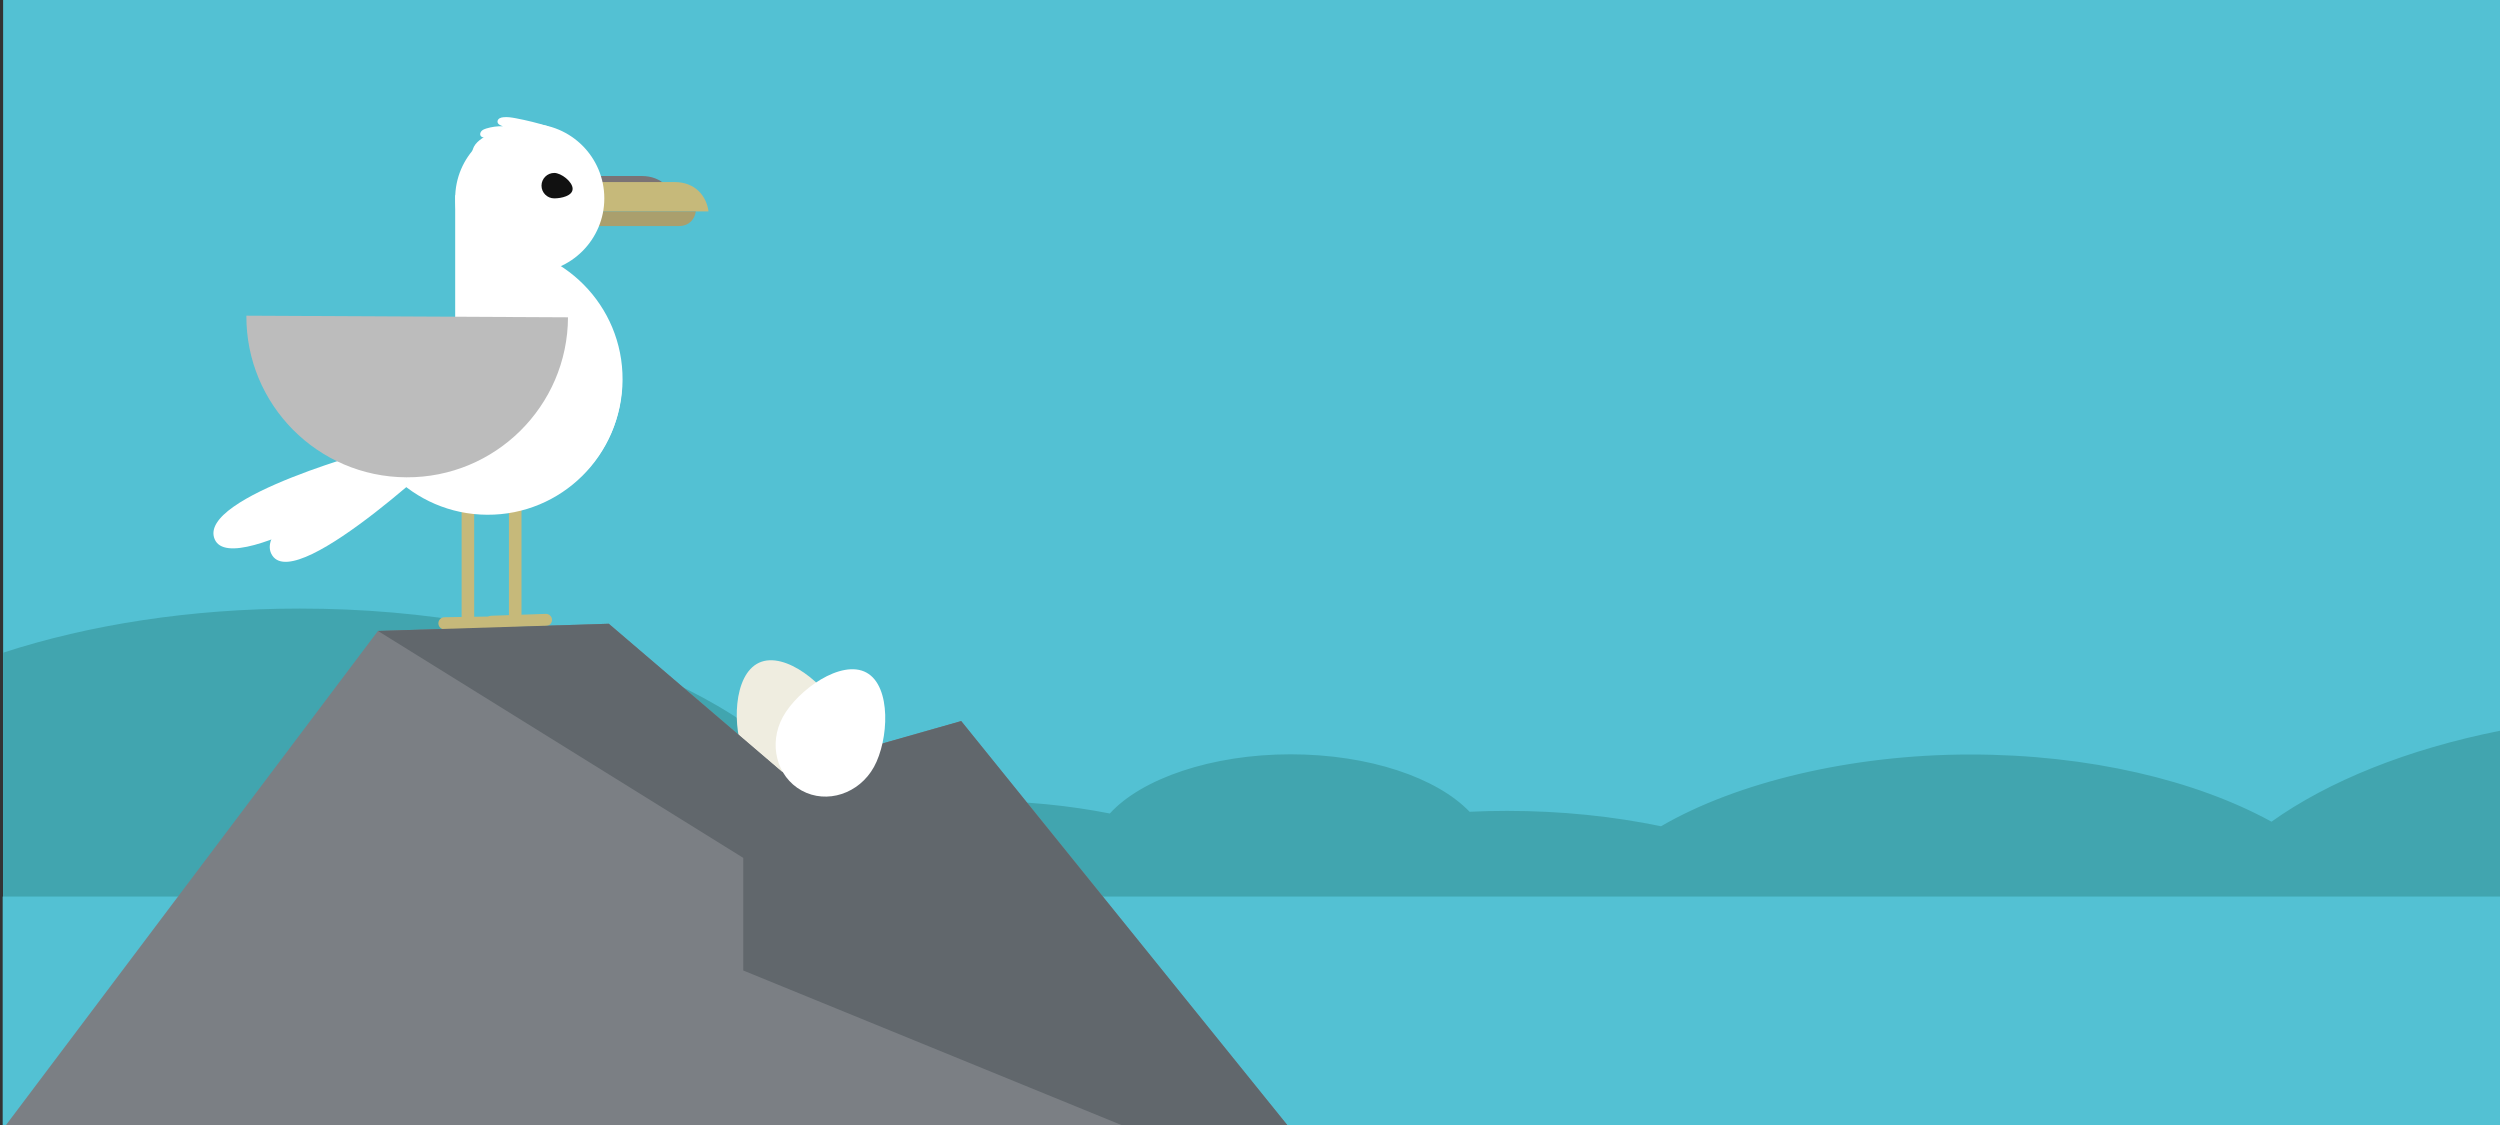<?xml version="1.0" encoding="UTF-8"?><svg id="a" xmlns="http://www.w3.org/2000/svg" viewBox="0 0 400 180"><rect x="0" y="0" width="400" height="180" fill="#333333" stroke="none"/><defs><style>.b{fill:#fff;}.c{fill:#efede0;}.d{fill:#aa9f6d;}.e{fill:#bcbcbc;}.f{fill:#c6b97a;}.g{fill:#41a5af;}.h{fill:#111;}.i{fill:#53c1d3;}.j{fill:#61676c;}.k{fill:#7a7375;}.l{fill:#7b7f84;}</style></defs><rect class="i" x=".5" width="399.5" height="180.71"/><g><path class="g" d="M400,116.92c-14.76,2.94-27.44,8.04-36.56,14.55-12.07-6.62-29.19-10.75-48.2-10.75s-37.37,4.44-49.48,11.48c-7.61-1.58-15.92-2.46-24.63-2.46-2.02,0-4.02,.05-6,.14-5.21-5.44-16.08-9.19-28.65-9.19s-23.81,3.87-28.91,9.47c-6.56-1.29-13.67-2.01-21.11-2.01-8.11,0-15.83,.84-22.87,2.37-10.78-19.15-45.04-33.15-85.63-33.15-17.45,0-33.72,2.59-47.46,7.06v74.42H400v-61.93Z"/><rect class="i" x=".43" y="143.45" width="399.57" height="37.26"/></g><g><path class="c" d="M134.28,114.05c2.05,4.46,.32,9.63-3.86,11.55-4.17,1.91-9.22-.15-11.26-4.62-2.05-4.46-1.88-13.04,2.3-14.95,4.17-1.91,10.78,3.56,12.82,8.02"/><polygon class="l" points=".43 180.71 60.47 100.95 97.4 99.8 125.14 123.52 153.79 115.37 206.53 180.71 .43 180.71"/><path class="f" d="M71.07,100.69c-.51-.02-.92-.43-.93-.95,0-.53,.42-.97,.95-.98l8.7-.14c.54,0,.97,.42,.98,.95,0,.53-.42,.97-.95,.98l-8.7,.14s-.04,0-.05,0"/><path class="b" d="M61.41,71.56s-29.99,7.88-27.06,14.72c2.93,6.85,32.71-12.63,32.71-12.63"/><path class="b" d="M67.44,69.42s-28.01,13.29-23.86,19.48c4.15,6.18,29.81-18.47,29.81-18.47"/><path class="f" d="M81.43,98.33c0,1.34,2.01,1.34,2.01,0v-32.76c0-1.34-2.01-1.34-2.01,0v32.76Z"/><path class="f" d="M73.86,98.8c0,1.34,2.01,1.34,2.01,0v-32.76c0-1.34-2.01-1.34-2.01,0v32.76Z"/><path class="b" d="M78.24,39.18c11.86,.06,21.43,9.72,21.37,21.58-.06,11.86-9.72,21.43-21.58,21.37"/><path class="b" d="M99.53,60.99c-.06,11.86-9.72,21.43-21.58,21.37-11.86-.06-21.43-9.72-21.37-21.58"/><rect class="b" x="72.83" y="31.24" width="10.22" height="22.45"/><path class="e" d="M90.88,50.77c-.07,14.21-11.65,25.67-25.86,25.6-14.21-.07-25.67-11.65-25.6-25.86"/><path class="k" d="M87.61,32.85h20.47c-.32-2.45-2.12-4.69-5.42-4.69h-15.05v4.69Z"/><path class="f" d="M92.89,33.82h20.47c-.32-2.45-2.12-4.69-5.42-4.69h-15.05v4.69Z"/><path class="d" d="M92.89,33.82h18.44c-.16,1.23-1.06,2.35-2.71,2.35h-15.73v-2.35Z"/><path class="b" d="M72.83,31.74c0,6.59,5.34,11.93,11.93,11.93s11.93-5.34,11.93-11.93-5.34-11.93-11.93-11.93-11.93,5.34-11.93,11.93"/><path class="h" d="M86.64,29.7c0,1.12,.91,2.04,2.04,2.04s2.94-.4,2.94-1.53-1.82-2.54-2.94-2.54-2.04,.91-2.04,2.04"/><path class="b" d="M87.78,20.23c-1.72-.54-3.47-.97-5.25-1.31-.66-.12-1.34-.24-2.01-.16-.21,.02-.43,.07-.61,.18-.18,.12-.32,.31-.31,.53,.01,.4,.48,.61,.86,.73-.9-.03-1.8,.1-2.66,.36-.25,.08-.5,.17-.69,.34-.2,.17-.32,.44-.27,.69,.06,.25,.35,.45,.59,.35-.5,.32-.98,.67-1.35,1.14-.36,.47-.59,1.06-.51,1.65,.07,.59,.5,1.14,1.07,1.27,.38,.09,.78-.01,1.15-.11l4.13-1.07"/><path class="f" d="M78.64,100.45c-.51,0-.93-.42-.95-.93-.02-.53,.4-.98,.93-1l8.7-.3c.54-.02,.98,.4,1,.93s-.4,.98-.93,1l-8.7,.3s-.04,0-.05,0"/><polygon class="j" points="60.47 100.95 118.92 137.26 118.92 155.28 181.15 180.71 206.53 180.71 153.79 115.37 125.14 123.52 97.4 99.8 60.47 100.95"/><path class="b" d="M139.84,122.7c-2.37,4.3-7.55,6-11.57,3.79-4.02-2.21-5.37-7.49-3-11.8,2.37-4.3,9.35-9.28,13.37-7.07,4.02,2.21,3.56,10.78,1.2,15.08"/></g></svg>